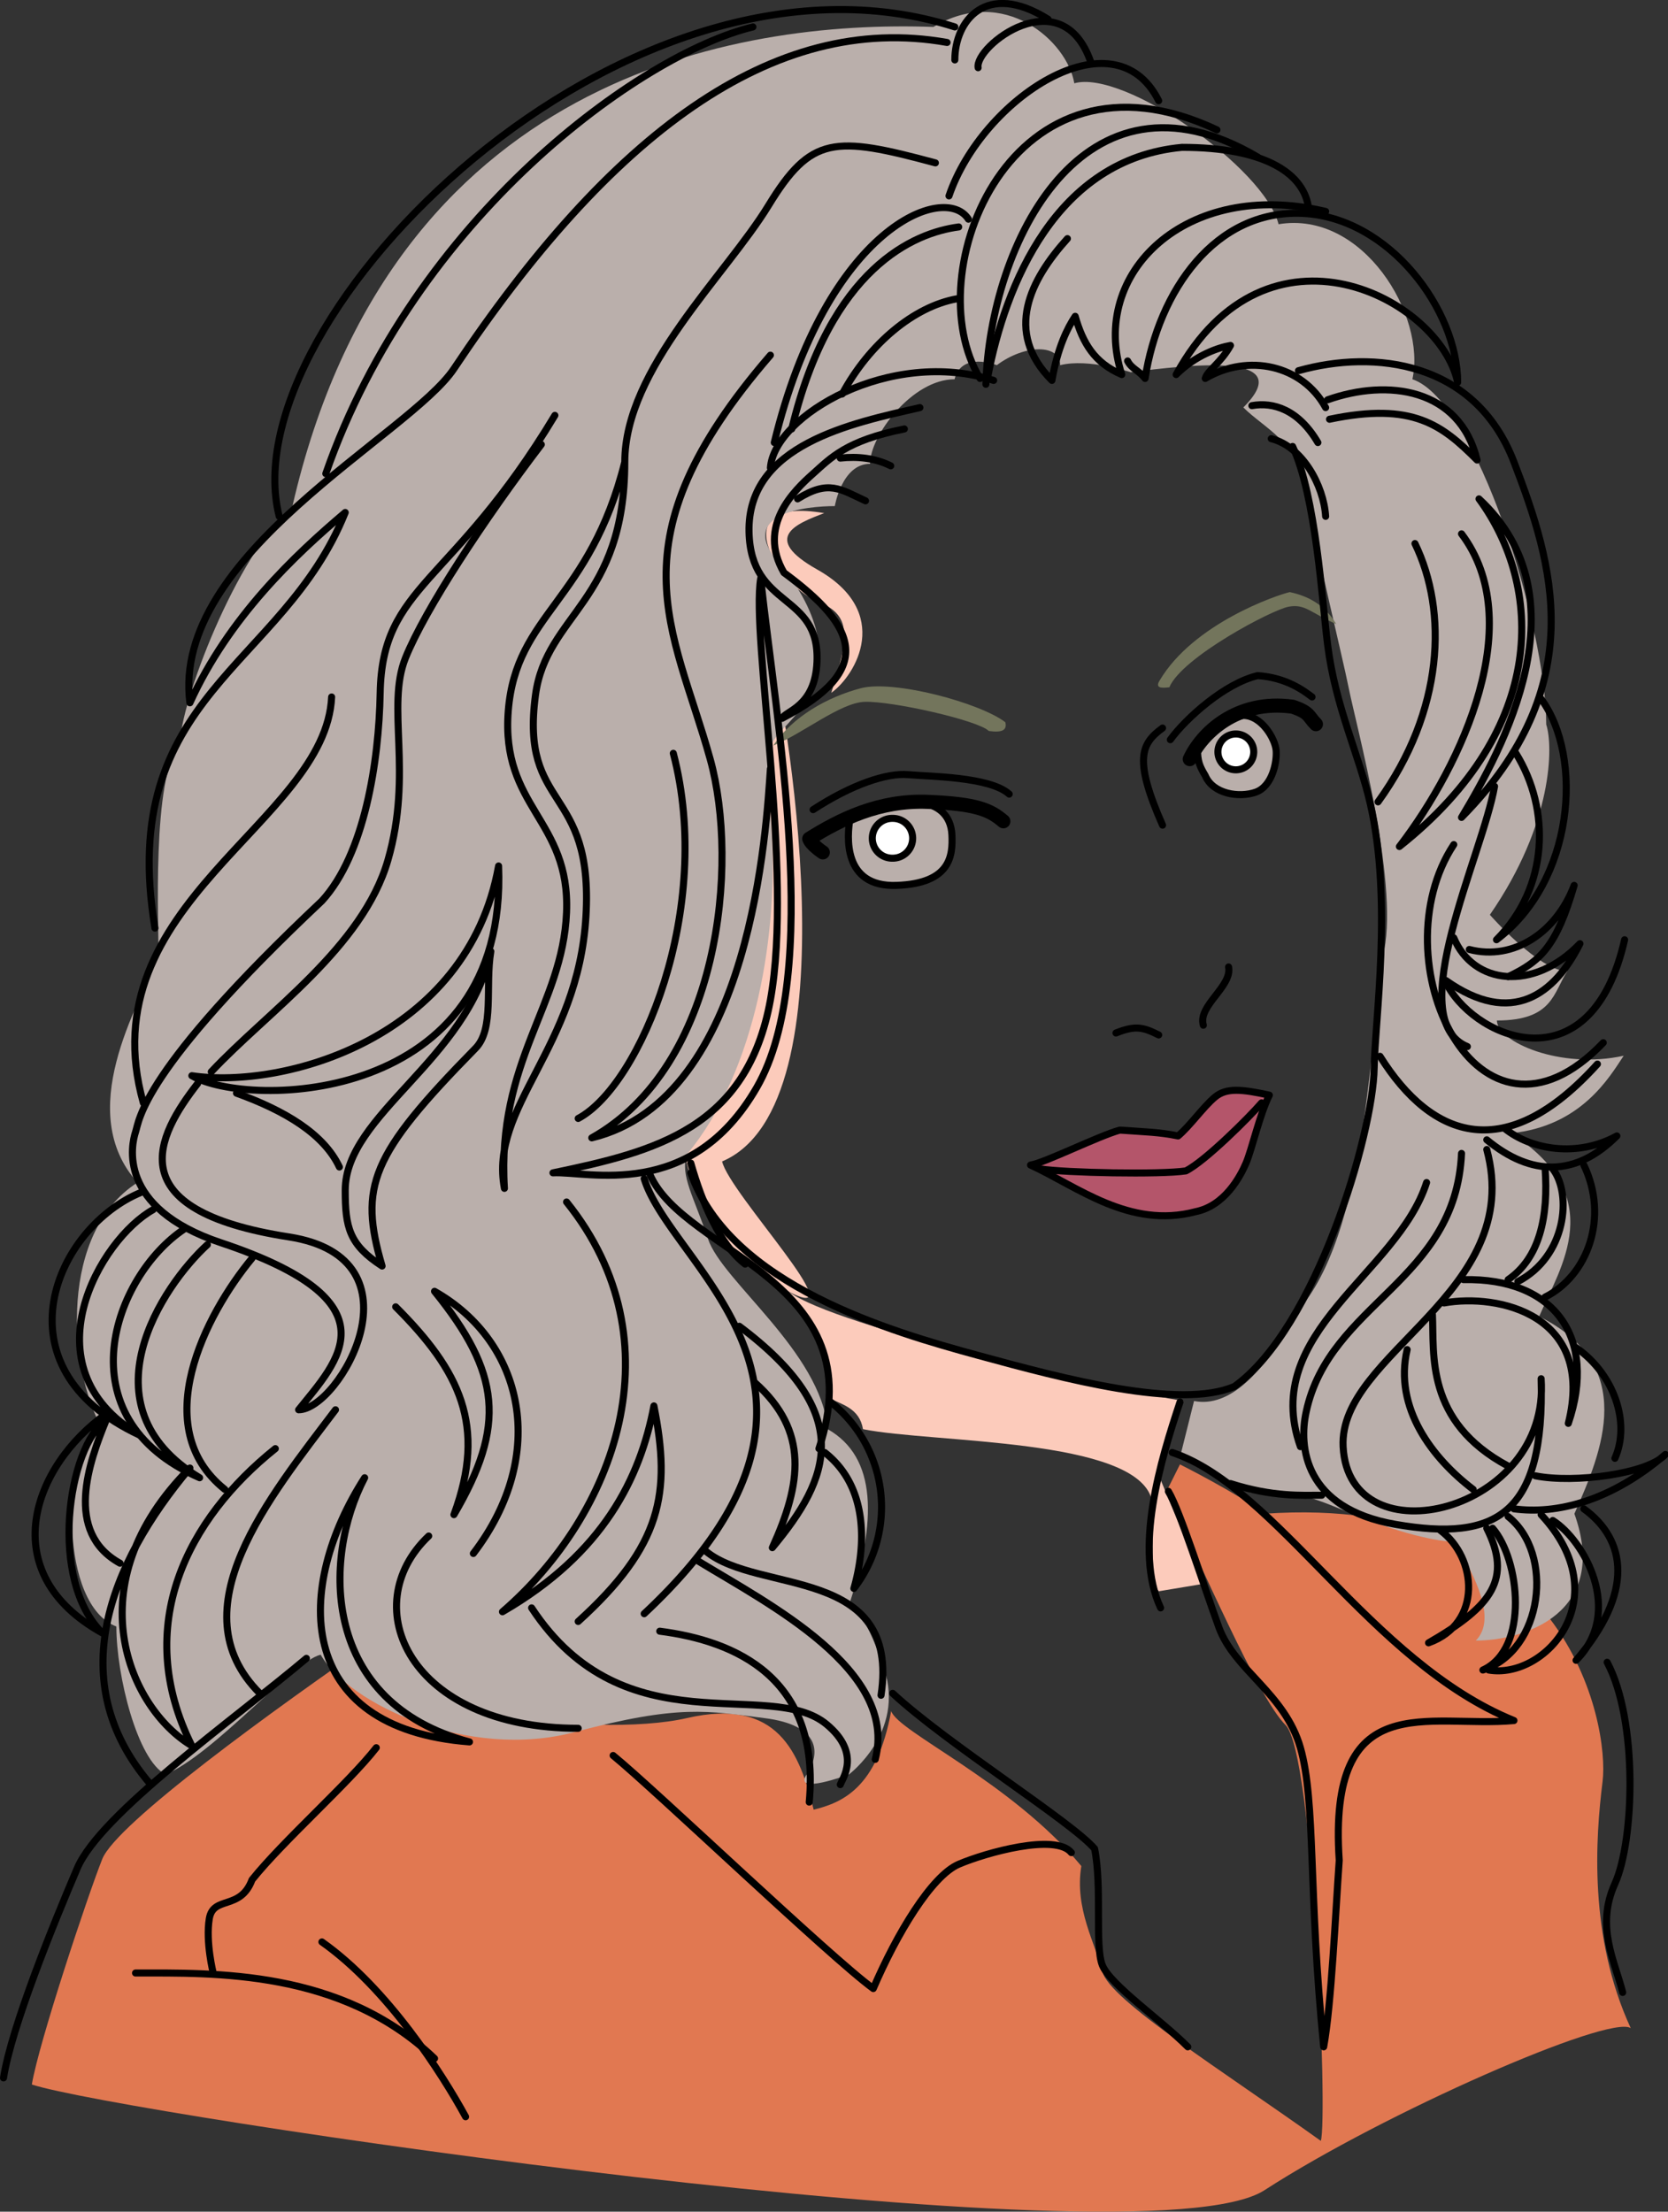 <svg xmlns="http://www.w3.org/2000/svg" width="236.809" height="313.871"><rect width="100%" height="100%" fill="#333333" stroke="none"/><path fill="#fccbbb" d="M117.02 72.822c-4 1.5-9 3.5-1 8 10.761 6.054 5.5 15 2 17.5 2.5-8 3-11-2-13-5.594-2.239-13.5-15 1-12.5m-8 17.5c2.5 9 12.5 66.5-6.5 74.5 1 4.5 19.28 23.625 9.5 18.5-10.5-5.5-18-18-14.5-32s10.5-56.5 11.5-61"/><path fill="#fccbbb" d="M122.52 202.822c10 2 38.8 1.215 41 10 .5 2-.5 11.5 1 13l6-1c-1-4-5.5-14-6-15.5 1-2.5 3.5-10.5 3.5-10.5-9.5-1.5-49.5-10.5-56-15.5 3 4 7 11.5 5.5 15 2 1 4.5 1.5 5 4.5"/><path fill="#e17851" d="M54.52 231.822c-16 11-38 27-40 32s-9 26-10 32c12 4 158 26 175 15s49-25 52-23c-6-13-5-27-4-35s-5-41-48-38c-4-3-12-7-12-7l-2 4c5 10 13 29 17 33s6 56 5 59c-14-10-30-20-31-24s-4-9-3-15c-10-12-26-19-27-22-2 11-7 13-11 14-2-8-5-16-18-13s-47-1-43-12"/><path fill="#baafab" d="M132.52 3.822c-28-1-77 7-91 68-8 7-16 28-16 34-4 4-3 26-3 30-3 7-12 22-3 32-11 7-10 26-5 35-6 4-6 25 2 28 0 7 3 19 7 21 7-3 18-16 22-17 4 7 21 15 36 11s19-3 27-2 8 5 6 8 6 0 6 0 8-6 5-15-5-9-5-9c4-12 4-21-3-25-1-11-15-21-17-27s-4-9-3-12c10-12 13-32 12-46s-1-11 4-17 3-14-3-21 4-8 8-8c0 0 1-6 5-6 0-4 6-12 12-12 1-4 6-2 6-2 4-3 9-3 9 0 4-1 10 1 10 1 8-1 24-3 16 5 3 3 8 5 9 12s5 23 6 28 7 27 5 37-2 41-13 52c-4 8-9 13-14 12l-2 8c5 3 10 5 10 5 9 0 9 1 17 4s12 3 12 3c3 5 6 11 3 14 7 0 19-4 14-18 4-9 9-21-5-28 3-7 10-17-4-26 10-1 14-8 16-11-9 2-18-2-18-5 8 0 8-4 10-7-4 0-11-8-11-8 9-13 9-24 8-27 0-14-10-46-19-49 2-9-7-24-19-22-2-8-22-22-29-20-1-6-10-14-20-8"/><path fill="none" stroke="#000" stroke-linecap="round" stroke-linejoin="round" d="M166.152 104.974c2.207-3.031 7.72-7.992 12.403-9.094 4.136.278 6.617 2.203 7.718 3.032M115.438 114.9c5.511-3.582 10.472-5.238 13.503-4.965 3.036.277 11.579.277 14.336 2.758m21.773-9.371c-3.03 2.207-4.136 4.41 0 13.781m-6.616 29.492c2.757-1.101 3.859-.828 6.066.278m9.922-9.649c.55 2.754-4.41 5.512-3.582 8.27"/><path fill="#b4556a" d="M180.21 155.416c-3.858-.829-6.065-1.102-7.718.277-1.652 1.375-3.582 4.133-5.238 5.512-2.754-.551-4.41-.551-8.266-.829-3.035.829-10.75 4.684-12.68 4.961 6.614 3.032 14.055 9.098 23.426 6.618 4.137-.829 6.34-4.961 7.168-6.895.828-1.926 1.93-6.887 3.309-9.644"/><path fill="none" stroke="#000" stroke-linecap="round" stroke-linejoin="round" d="M180.21 155.416c-3.858-.829-6.065-1.102-7.718.277-1.652 1.375-3.582 4.133-5.238 5.512-2.754-.551-4.41-.551-8.266-.829-3.035.829-10.75 4.684-12.68 4.961 6.614 3.032 14.055 9.098 23.426 6.618 4.137-.829 6.34-4.961 7.168-6.895.828-1.926 1.93-6.887 3.309-9.644zm0 0"/><path fill="none" stroke="#000" stroke-linecap="round" stroke-linejoin="round" d="M179.105 156.517c-1.652 1.93-7.992 8.27-10.746 9.649-3.586.55-17.09.277-20.672-.278"/><path fill="#73755c" d="M164.637 96.568c4.824-8.129 16.675-12.125 18.468-12.54 2.618.552 4.961 1.794 6.614 4.548-3.723-1.653-4.41-2.895-6.754-2.48-2.344.413-15.156 7.167-16.95 11.437-1.105.14-2.066.14-1.378-.965m-21.91 5.926c-3.586-2.754-15.872-6.059-20.536-4.82-4.687 1.238-9.648 3.995-12.406 8.128 4.137-1.652 9.488-6.078 12.957-6.203 3.86-.137 16.125 2.621 17.64 4.137 1.93.273 2.618-.137 2.345-1.242"/><path fill="#baafab" d="M120.676 116.138c-.414 2.48-1.106 9.785 6.613 9.512 7.719-.277 7.992-4.274 7.856-7.168-.137-2.895-2.067-4.274-4.41-4.547-2.344-.277-7.72.55-10.06 2.203"/><path fill="none" stroke="#000" stroke-linecap="round" stroke-linejoin="round" d="M120.676 116.138c-.414 2.48-1.106 9.785 6.613 9.512 7.719-.277 7.992-4.274 7.856-7.168-.137-2.895-2.067-4.274-4.41-4.547-2.344-.277-7.72.55-10.06 2.203zm0 0"/><path fill="#baafab" d="M171.113 110.076c1.102 2.617 4.825 3.168 7.168 2.343 2.34-.828 3.031-4.273 2.895-5.925-.14-1.657-2.07-4.965-4.688-4.965-1.793.414-5.511 1.93-6.476 4.687 0 1.793.273 2.48 1.101 3.86"/><path fill="none" stroke="#000" stroke-linecap="round" stroke-linejoin="round" d="M171.113 110.076c1.102 2.617 4.825 3.168 7.168 2.343 2.34-.828 3.031-4.273 2.895-5.925-.14-1.657-2.07-4.965-4.688-4.965-1.793.414-5.511 1.93-6.476 4.687 0 1.793.273 2.48 1.101 3.86zm0 0"/><path fill="none" stroke="#000" stroke-linecap="round" stroke-linejoin="round" d="M183.516 63.357c3.308 7.168 4.16 21.71 4.964 28.113 1.102 8.82 4.458 15.617 6.063 22.602 3.168 13.781.648 30.777.55 37.484-.136 9.371-8.269 36.934-19.847 45.203-7.715 3.309-24.254-1.101-36.379-4.41-12.129-3.308-35.281-9.922-40.793-25.906m69.457 32.523c-2.758 8.27-6.617 20.946-2.758 29.215"/><path fill="none" stroke="#000" stroke-linecap="round" stroke-linejoin="round" d="M166.426 206.13c14.887 4.961 28.117 29.77 48.512 38.04-12.125 1.101-26.458-4.965-24.805 19.843-.551 7.715-1.102 20.395-2.207 26.461-2.203-22.05-1.102-34.73-3.305-42.45-2.207-7.714-9.375-11.023-11.578-17.089-2.203-6.062-5.512-16.535-7.168-19.293m-39.137 28.668c7.719 7.164 25.36 18.191 28.664 22.05 1.102 5.513 0 13.778 1.102 16.536 1.105 2.758 8.27 7.719 12.129 11.578"/><path fill="none" stroke="#000" stroke-linecap="round" stroke-linejoin="round" d="M87.047 249.13c6.066 4.961 30.871 28.664 36.933 33.075 3.31-7.72 8.27-15.989 12.13-17.641 3.859-1.652 13.78-4.41 15.988-1.652M43.5 235.345c-10.477 8.824-29.219 22.055-32.523 29.77-3.309 7.719-9.372 22.601-10.477 29.77m52.922-46.86c-3.86 4.96-13.23 13.23-17.64 18.742-1.653 4.41-5.512 2.207-6.067 5.516-.55 3.304.555 7.715.555 7.715"/><path fill="none" stroke="#000" stroke-linecap="round" stroke-linejoin="round" d="M19.242 279.998c11.028 0 29.219-.551 42.45 12.128"/><path fill="none" stroke="#000" stroke-linecap="round" stroke-linejoin="round" d="M45.703 275.587c9.371 6.618 17.09 18.746 20.399 24.809M228.168 235.9c4.41 8.27 3.86 25.355 1.102 31.422-2.754 6.062 0 11.023 1.105 15.433"/><path fill="#fff" d="M126.668 121.79a2.827 2.827 0 1 0 0-5.652 2.826 2.826 0 0 0 0 5.653"/><path fill="none" stroke="#000" stroke-linecap="round" stroke-linejoin="round" d="M126.668 121.79a2.827 2.827 0 1 0 0-5.652 2.826 2.826 0 0 0 0 5.653zm0 0"/><path fill="#fff" d="M175.453 109.248a2.543 2.543 0 1 0 0-5.086 2.543 2.543 0 0 0 0 5.086"/><path fill="none" stroke="#000" stroke-linecap="round" stroke-linejoin="round" d="M175.453 109.248a2.543 2.543 0 1 0 0-5.086 2.543 2.543 0 0 0 0 5.086zm0 0"/><path fill="none" stroke="#000" stroke-linecap="round" stroke-linejoin="round" stroke-width="2" d="M168.91 107.732c1.652-3.582 6.613-8.543 14.606-7.441 2.48.828 2.207 1.378 3.308 2.48m-44.374 13.781c-1.93-1.652-3.86-2.48-10.75-2.758-6.891-.273-12.403 2.485-16.813 5.239.273.828 1.93 1.93 1.93 1.93"/><path fill="none" stroke="#000" stroke-linecap="round" stroke-linejoin="round" d="M135.559 8.505c0-5.511 4.41-11.3 13.23-5.785"/><path fill="none" stroke="#000" stroke-linecap="round" stroke-linejoin="round" d="M138.867 9.61c-.55-3.034 11.852-12.679 15.985-.827"/><path fill="none" stroke="#000" stroke-linecap="round" stroke-linejoin="round" d="M134.73 27.802c4.688-13.785 23.43-26.187 29.77-13.508"/><path fill="none" stroke="#000" stroke-linecap="round" stroke-linejoin="round" d="M139.14 53.708c-9.093-14.882 4.41-49.058 33.63-35.28"/><path fill="none" stroke="#000" stroke-linecap="round" stroke-linejoin="round" d="M139.969 54.537c.55-19.844 13.781-46.856 38.586-32.25"/><path fill="none" stroke="#000" stroke-linecap="round" stroke-linejoin="round" d="M140.242 53.435c2.485-12.957 9.649-30.871 27.567-32.523 11.574 0 17.086 3.582 17.914 8.265"/><path fill="none" stroke="#000" stroke-linecap="round" stroke-linejoin="round" d="M151.543 33.865c-5.234 5.789-9.094 13.23-2.203 20.12.824-4.687 2.203-7.44 3.308-9.097 1.102 3.86 2.754 6.617 6.614 8.27-4.688-14.332 9.097-27.836 28.941-23.153"/><path fill="none" stroke="#000" stroke-linecap="round" stroke-linejoin="round" d="M160.09 51.228c.55 1.102 1.652 1.379 2.48 2.48 1.93-12.402 9.922-23.98 22.325-23.425 12.402.55 22.05 13.777 22.05 23.976-2.48-11.851-27.011-24.804-39.965-1.101 2.754-2.754 6.063-3.86 7.715-4.133-1.375 2.48-3.304 3.582-3.582 4.683 6.063-3.582 13.782-1.93 17.09 4.137m-10.473-.277c3.032-.55 6.614.55 9.372 5.238m-6.618-.551c4.41 1.102 7.442 6.614 7.72 11.024"/><path fill="none" stroke="#000" stroke-linecap="round" stroke-linejoin="round" d="M188.48 56.74c8.543-3.032 18.743-1.653 21.223 8.547-4.96-4.961-9.098-8.27-20.95-5.79"/><path fill="none" stroke="#000" stroke-linecap="round" stroke-linejoin="round" d="M184.344 52.607c10.75-3.031 25.082-1.379 30.594 12.953 5.511 14.332 11.027 31.7-7.442 50.441 5.79-9.648 17.64-31.148 2.48-45.203 9.098 12.403 9.922 32.524-11.3 49.336 9.097-11.851 18.191-31.972 8.82-44.375"/><path fill="none" stroke="#000" stroke-linecap="round" stroke-linejoin="round" d="M200.883 77.138c4.683 9.649 4.133 23.703-5.238 36.656m16.539-2.203c-1.657 9.649-13.23 33.075-3.86 36.934"/><path fill="none" stroke="#000" stroke-linecap="round" stroke-linejoin="round" d="M206.395 119.86c-10.75 16.263 3.308 46.856 21.222 28.114"/><path fill="none" stroke="#000" stroke-linecap="round" stroke-linejoin="round" d="M195.922 149.904c7.441 11.851 17.914 15.433 30.867 1.101m-11.574-44.101c4.96 7.996 4.683 19.02-2.758 26.46 11.027-8.269 12.402-25.906 6.34-34.175m-12.402 33.902c2.757 6.614 11.3 7.715 17.914.825-3.582 7.167-9.645 11.851-19.016 5.238"/><path fill="none" stroke="#000" stroke-linecap="round" stroke-linejoin="round" d="M205.566 139.978c4.41 7.719 20.399 14.059 25.082-6.613"/><path fill="none" stroke="#000" stroke-linecap="round" stroke-linejoin="round" d="M208.598 134.744c6.34 1.652 12.402-2.48 14.886-9.094-2.484 8.543-4.687 10.746-9.37 12.953m-.555 21.497c3.89 3.16 10.476 4.136 15.988 1.105-5.79 5.789-12.129 5.789-18.469.55m0 1.379c5.512 20.395-21.07 28.934-20.394 42.168.824 16.266 29.492 9.371 28.113-9.644.55 19.293-6.34 23.152-20.672 20.672-12.95-2.243-13.781-11.028-12.68-15.989 3.309-15.433 21.223-18.465 22.051-36.656"/><path fill="none" stroke="#000" stroke-linecap="round" stroke-linejoin="round" d="M202.535 167.818c-4.133 12.957-23.703 21.223-17.914 37.484m20.395-20.394c7.718-1.38 21.5 1.652 17.64 17.09 4.133-12.13-1.93-20.672-14.883-20.399"/><path fill="none" stroke="#000" stroke-linecap="round" stroke-linejoin="round" d="M219.348 165.615c.55 7.164-.825 12.953-5.235 15.984"/><path fill="none" stroke="#000" stroke-linecap="round" stroke-linejoin="round" d="M220.45 165.888c2.757 3.586 1.929 12.406-4.962 15.988"/><path fill="none" stroke="#000" stroke-linecap="round" stroke-linejoin="round" d="M224.86 165.337c3.585 7.442.55 15.711-5.512 18.743m4.41 7.168c5.512 3.859 7.719 10.75 5.512 15.71m-25.907-20.398c.274 5.516-1.105 15.16 10.75 21.5m3.86 1.379c5.511 1.102 15.984-.277 18.464-3.031-7.718 6.613-15.437 8.543-21.5 7.715m-5.785-2.754c-5.789-4.41-11.3-11.578-9.375-19.844m4.688 25.633c5.238 3.855 6.062 13.226-1.652 15.984 9.093-5.238 11.851-9.094 8.265-16.262"/><path fill="none" stroke="#000" stroke-linecap="round" stroke-linejoin="round" d="M211.906 216.88c3.86 4.41 5.239 17.09-1.379 20.121 8.547-2.757 10.2-16.539 3.586-21.777"/><path fill="none" stroke="#000" stroke-linecap="round" stroke-linejoin="round" d="M211.355 237.001c7.993 1.38 18.47-10.199 7.442-22.05"/><path fill="none" stroke="#000" stroke-linecap="round" stroke-linejoin="round" d="M220.45 215.779c4.41 2.754 10.198 12.953 3.308 19.844 8.27-9.649 7.168-17.09 1.101-21.5m-50.164-3.583c6.067 1.93 10.2 1.657 12.957 1.657M109.926 62.806c7.441-30.598 24.254-36.933 27.562-31.7"/><path fill="none" stroke="#000" stroke-linecap="round" stroke-linejoin="round" d="M136.11 32.208c-6.34.829-18.192 5.79-23.704 28.668"/><path fill="none" stroke="#000" stroke-linecap="round" stroke-linejoin="round" d="M141.07 53.986c-14.61-4.688-31.144 4.96-31.695 12.402"/><path fill="none" stroke="#000" stroke-linecap="round" stroke-linejoin="round" d="M135.832 42.408c-6.062 1.101-12.402 6.34-16.262 13.508m11.028 1.929c-9.649 2.203-24.532 5.235-24.258 17.64.246 11.024 10.082 8.516 9.648 18.466-.277 6.34-4.41 6.89-4.96 7.992 13.23-6.89 10.75-12.953.273-20.672-3.856-6.613 1.457-11.676 4.136-14.055 2.481-2.207 4.684-4.687 12.954-6.34"/><path fill="none" stroke="#000" stroke-linecap="round" stroke-linejoin="round" d="M126.46 66.11c-2.202-1.1-4.683-1.374-7.163-1.1m3.582 6.066c-3.582-1.657-5.238-3.035-9.645-.278M107.996 82.1c2.203 20.394 8.82 55.952-.55 72.214-9.372 16.262-23.981 11.852-28.942 12.129 14.61-3.035 27.562-6.344 30.871-24.531 3.305-18.192-2.758-51.543-1.379-59.813zm0 0"/><path fill="none" stroke="#000" stroke-linecap="round" stroke-linejoin="round" d="M109.375 109.11c-.55 7.72-2.48 46.856-25.36 52.368 18.192-10.195 20.95-38.863 16.813-53.746-5.203-18.727-14.332-30.871 8.547-57.328"/><path fill="none" stroke="#000" stroke-linecap="round" stroke-linejoin="round" d="M95.59 106.904c5.789 22.05-4.684 47.133-13.504 51.82m15.988 6.336c1.653 5.79 4.133 11.578 7.715 14.336"/><path fill="none" stroke="#000" stroke-linecap="round" stroke-linejoin="round" d="M116.266 205.58c7.992-23.98-19.02-27.563-23.98-38.864"/><path fill="none" stroke="#000" stroke-linecap="round" stroke-linejoin="round" d="M104.965 188.216c16.535 12.403 12.953 21.496 4.683 31.422 4.137-9.097 5.239-16.539-2.48-23.43"/><path fill="none" stroke="#000" stroke-linecap="round" stroke-linejoin="round" d="M117.918 198.966a18.963 18.963 0 0 1 3.309 26.457c1.652-5.785 2.203-14.332-4.137-19.293m-25.633-38.863c3.86 12.68 33.902 30.043 0 61.742"/><path fill="none" stroke="#000" stroke-linecap="round" stroke-linejoin="round" d="M80.434 170.576c15.984 19.843 6.89 44.375-9.098 58.156 14.332-8.27 19.57-19.02 21.5-29.215 2.48 12.402 1.101 19.844-10.75 30.594m11.578 1.379c10.746 1.379 22.875 6.613 21.223 24.254"/><path fill="none" stroke="#000" stroke-linecap="round" stroke-linejoin="round" d="M75.473 228.181c13.23 20.121 33.785 9.781 41.894 16.54 4.961 4.132 2.203 7.714 1.93 8.542m-20.121-31.695c9.922 6.062 28.39 15.433 25.082 28.113"/><path fill="none" stroke="#000" stroke-linecap="round" stroke-linejoin="round" d="M100.277 220.189c7.442 6.062 27.563 1.93 24.805 20.395m-64.219-22.602c-10.472 9.922-2.758 27.289 21.223 27.289"/><path fill="none" stroke="#000" stroke-linecap="round" stroke-linejoin="round" d="M51.77 209.712c-6.067 11.579-6.067 31.973 14.882 37.489-25.082-1.93-24.808-22.051-14.882-37.489zm-12.68-4.132c-12.403 9.92-20.4 25.082-11.852 42.17-8.82-5.238-16.816-22.878-.277-39.414-11.578 13.782-17.914 30.317-5.79 44.649"/><path fill="none" stroke="#000" stroke-linecap="round" stroke-linejoin="round" d="M47.633 200.068c-9.371 12.402-22.602 28.39-10.75 40.242M15.11 200.619c-10.478 7.441-15.99 22.601-.552 31.144-7.72-7.441-4.961-26.46.55-30.316-2.48 6.062-6.062 15.984 1.93 20.394m39.138-36.383c9.097 9.098 12.957 16.813 8.27 29.493 7.445-12.68 6.616-20.121-2.755-31.696 12.676 7.164 16.262 23.153 5.512 37.207m3.582-97.57c-4.41 24.531-30.594 31.695-43.547 29.766 7.992 4.687 44.926 4.136 43.547-29.766zm0 0"/><path fill="none" stroke="#000" stroke-linecap="round" stroke-linejoin="round" d="M69.684 135.017c-3.309 15.438-20.672 23.14-20.672 33.902 0 5.239.55 7.72 5.234 10.75-3.305-11.3-1.652-15.71 13.23-30.867 2.758-2.758 1.38-8.824 2.208-13.785zm-36.11 20.121c6.89 2.485 12.406 5.79 14.61 10.477"/><path fill="none" stroke="#000" stroke-linecap="round" stroke-linejoin="round" d="M28.062 153.763c-5.785 7.442-11.472 17.988 12.958 21.774 19.566 3.03 7.164 24.53 1.375 24.53 5.515-6.89 14.199-15.296-11.024-23.702-14.883-4.961-12.68-14.059-12.129-15.711.551-1.656.707-8.563 26.461-32.801 6.067-6.613 8.098-19.812 8.27-29.492.273-15.434 10.199-15.16 24.804-39.414"/><path fill="none" stroke="#000" stroke-linecap="round" stroke-linejoin="round" d="M29.992 152.107c7.992-8.543 21.5-17.64 25.082-30.043 3.582-12.402-.273-21.773 2.48-28.664 2.758-6.89 11.301-19.844 19.298-30.32m-29.77 35.832c-.828 17.918-34.73 29.214-26.734 57.605m-.278 12.68C7.941 174.157-.879 194 19.793 203.65c-16.262-9.649-5.512-27.84 1.934-31.973"/><path fill="none" stroke="#000" stroke-linecap="round" stroke-linejoin="round" d="M26.133 174.435c-9.922 6.613-17.363 26.734 2.207 35.277-16.813-10.195-5.238-27.285 1.101-33.074"/><path fill="none" stroke="#000" stroke-linecap="round" stroke-linejoin="round" d="M35.781 178.568c-6.617 7.992-14.883 23.98-3.86 32.8M22 131.712C16.488 98.638 40.191 94.78 49.012 72.728c-7.168 6.063-16.54 14.883-22.051 27.012-2.758-20.95 31.21-37.996 37.484-47.41 22.051-33.075 45.203-50.715 70.012-46.305"/><path fill="none" stroke="#000" stroke-linecap="round" stroke-linejoin="round" d="M135.559 3.822C88.703-11.065 32.473 45.166 39.64 73.279m93.16-50.164c-14.331-3.86-17.64-3.86-23.702 6.062-6.063 9.922-20.395 23.145-20.395 36.383 0 19.848-11.148 21.59-12.68 33.078-2.207 16.535 8.27 12.68 7.164 31.418-1.101 18.746-13.78 27.012-11.574 38.59-1.105-18.191 8.27-25.91 8.82-39.14.551-13.227-9.37-14.883-8.269-28.665 1.102-13.78 11.578-15.433 16.54-35.28"/><path fill="none" stroke="#000" stroke-linecap="round" stroke-linejoin="round" d="M106.895 3.822c-15.989 3.86-47.961 27.011-60.641 63.394"/></svg>
